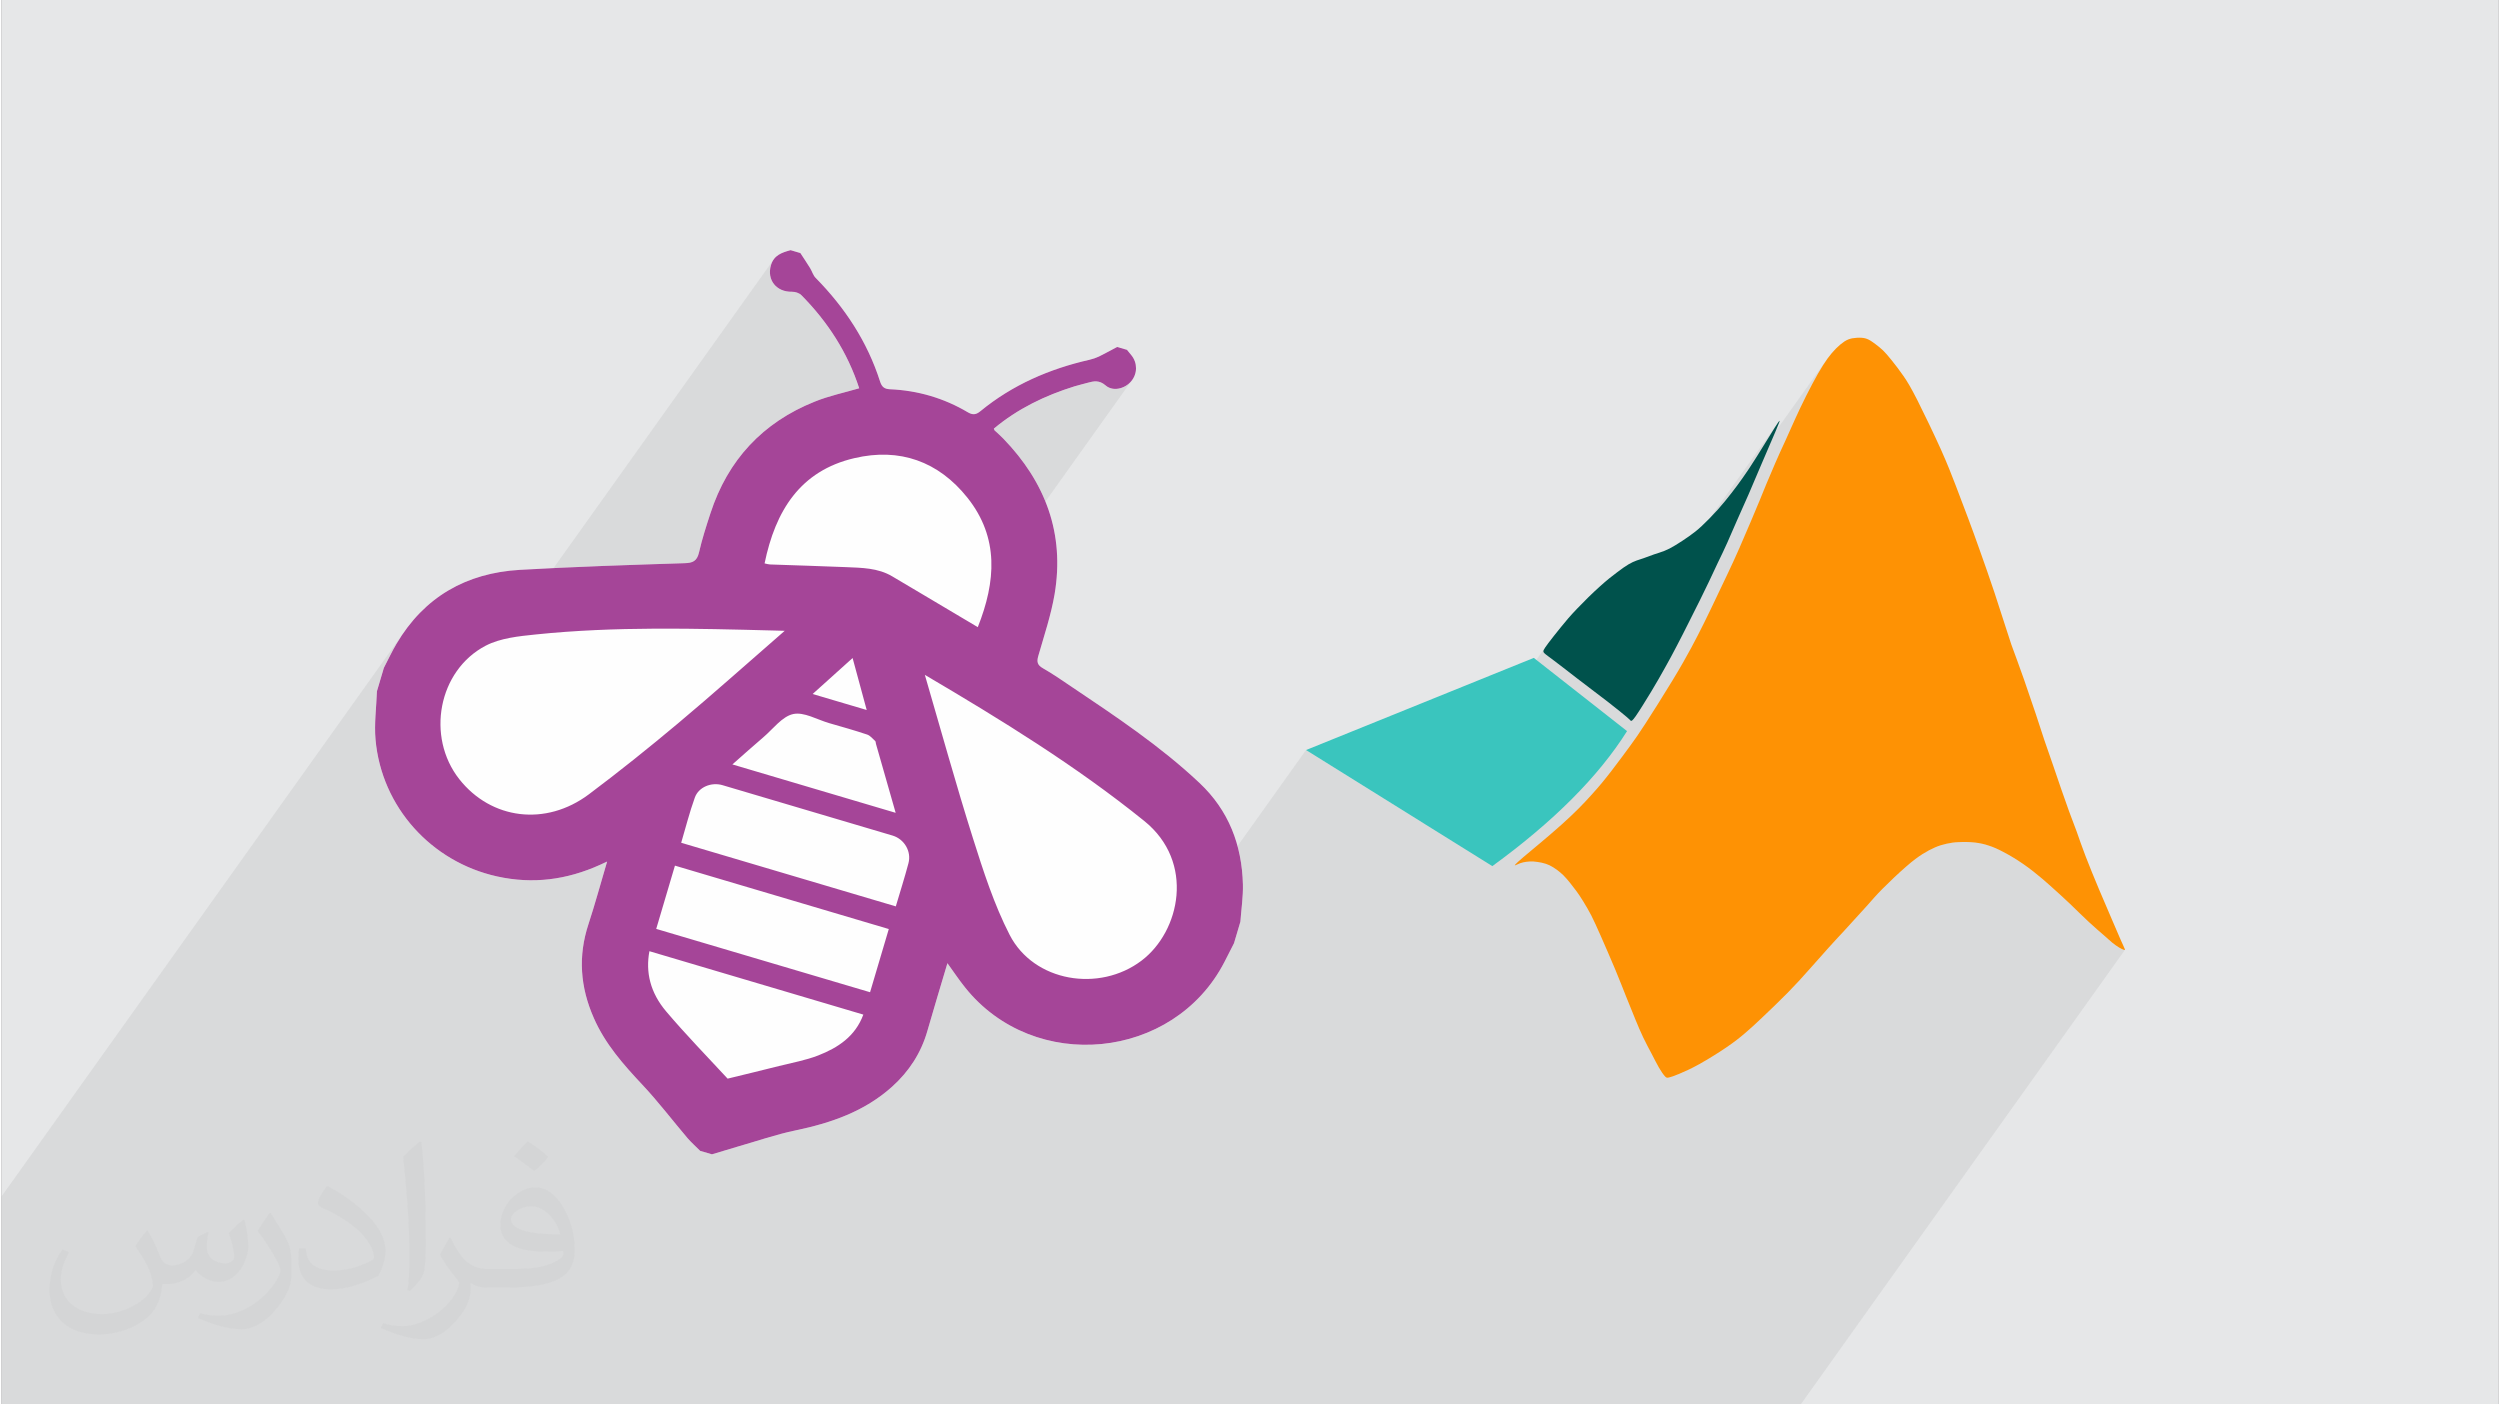 <?xml version="1.0" encoding="UTF-8"?>
<!DOCTYPE svg PUBLIC "-//W3C//DTD SVG 1.0//EN" "http://www.w3.org/TR/2001/REC-SVG-20010904/DTD/svg10.dtd">
<!-- Creator: CorelDRAW 2017 -->
<svg xmlns="http://www.w3.org/2000/svg" xml:space="preserve" width="356px" height="200px" version="1.0" shape-rendering="geometricPrecision" text-rendering="geometricPrecision" image-rendering="optimizeQuality" fill-rule="evenodd" clip-rule="evenodd"
viewBox="0 0 35600 20025"
 xmlns:xlink="http://www.w3.org/1999/xlink">
 <rect x="0" y="0" width="35600" height="20025" fill="#808080" stroke="none"/>
 <g id="Layer_x0020_1">
  <g id="_2219736880976">
   <path fill="#E6E7E8" d="M0 0l35600 0 0 20025 -35600 0 0 -20025z"/>
   <path fill="#373435" fill-opacity="0.078" d="M16106 5436l-2407 3375 24 14 97 59 99 58 -677 949 6 22 43 146 42 146 41 146 42 146 42 146 42 146 43 146 42 145 43 146 44 145 43 146 45 145 44 145 46 145 28 88 28 88 28 87 29 88 29 88 30 88 30 87 31 87 32 86 33 87 34 85 36 85 36 84 38 84 40 83 41 82 71 119 84 108 95 95 104 82 113 70 120 57 126 44 130 31 133 18 135 5 135 -9 135 -23 131 -36 128 -50 123 -64 117 -79 99 -84 91 -97 80 -107 -1059 1485 143 -5 2992 -4195 1639 1021 1789 -2509 -11 15 -8 12 -7 10 -5 9 -4 8 -4 7 -2 6 -2 6 -1 6 0 6 2 6 3 6 5 6 7 7 8 8 11 9 13 10 16 11 18 13 20 15 24 18 26 20 30 22 32 25 36 28 39 30 41 32 45 35 48 37 51 39 54 41 56 43 57 43 10 7 2699 -3783 -14 20 -18 27 -22 34 -26 42 -29 47 -32 52 -34 55 -34 56 -35 56 -34 55 -33 51 -30 48 -28 44 -27 41 -13 21 1109 -1556 -16 22 -16 24 -16 25 -17 26 -17 28 -18 29 -19 31 -19 33 -20 34 -20 37 -20 38 -22 39 -21 40 -21 42 -22 41 -21 43 -22 43 -21 43 -21 43 -20 43 -20 42 -19 42 -19 41 -19 41 -18 39 -17 39 -17 38 -17 38 -17 37 -17 38 -17 38 -17 38 -18 40 -19 39 -18 41 -19 40 -18 41 -18 40 -18 40 -17 40 -18 39 -16 38 -16 37 -15 36 -15 36 -15 35 -13 34 -14 32 -12 32 -13 31 -12 31 -12 30 -13 30 -12 30 -13 30 -13 31 -13 32 -13 33 -15 34 -15 36 -15 36 -17 39 -17 41 -18 42 -19 45 -20 46 -20 47 -21 49 -21 48 -21 49 -20 48 -21 47 -20 46 -20 44 -19 44 -20 42 -19 43 -19 41 -20 42 -20 42 -20 43 -20 43 -21 44 -21 44 -21 44 -22 46 -21 45 -23 46 -22 47 -22 47 -23 47 -22 47 -23 47 -22 46 -23 45 -22 45 -22 44 -22 43 -22 43 -22 43 -22 44 -23 44 -24 45 -25 47 -26 48 -28 50 -29 53 -32 56 -34 59 -37 64 -40 67 -44 73 -47 77 -49 81 -51 82 -52 82 -50 79 -48 76 -45 70 -40 62 -35 54 -29 45 -27 40 -24 35 -23 32 -22 32 -24 33 -1235 1732 8 2 13 6 13 5 14 6 13 7 13 7 13 7 14 8 13 8 13 9 13 9 13 9 12 9 12 9 12 10 12 9 12 10 11 10 11 11 12 11 11 11 11 12 10 12 11 12 12 12 11 14 11 13 12 14 11 15 13 15 12 16 12 15 13 16 12 17 13 16 12 17 12 16 12 17 12 17 11 18 12 18 13 19 12 20 13 21 14 22 14 23 14 24 14 25 15 26 14 27 15 27 15 27 13 28 15 29 14 30 15 33 17 36 18 39 19 44 22 49 23 54 26 58 27 62 27 63 28 65 28 64 26 63 26 60 23 56 22 54 20 50 19 48 18 46 18 44 17 44 17 42 17 43 17 42 17 41 16 42 16 40 16 39 16 38 15 36 14 35 14 34 14 32 14 32 13 30 14 31 14 30 14 31 15 30 15 31 15 30 16 30 16 30 15 29 15 29 15 28 14 27 14 26 13 26 12 25 13 23 12 23 12 22 12 21 12 20 12 19 11 18 11 16 11 16 10 13 9 12 9 10 7 8 7 6 7 4 6 3 7 1 7 1 9 -1 10 -3 11 -3 13 -3 15 -5 17 -6 19 -7 21 -8 24 -9 26 -11 28 -12 30 -13 33 -14 35 -17 38 -18 40 -20 42 -23 45 -24 48 -27 49 -29 51 -31 50 -30 50 -32 49 -31 46 -31 44 -29 41 -28 37 -27 34 -25 33 -25 30 -23 29 -24 28 -23 27 -23 27 -23 27 -24 28 -25 29 -26 30 -28 33 -30 35 -33 38 -36 41 -39 44 -41 46 -44 47 -45 47 -47 47 -46 46 -46 45 -45 42 -43 39 -41 39 -41 37 -39 36 -40 36 -40 35 -40 37 -41 37 -42 38 -42 37 -43 37 -42 37 -40 35 -40 33 -37 31 -34 28 -31 27 -30 25 -27 25 -28 27 -28 27 -30 30 -32 33 -35 36 -40 40 -43 41 -45 42 -46 42 -46 41 -46 39 -42 36 -40 31 -35 29 -33 26 -29 26 -29 26 -28 26 -29 30 -31 32 -33 37 -36 40 -40 43 -41 44 -42 45 -42 44 -41 43 -39 40 -35 38 -33 34 -28 32 -26 30 -23 27 -20 27 -18 25 -17 24 -16 24 -14 23 -14 23 -13 23 -12 22 -12 22 -11 21 -10 21 -9 21 -9 21 -8 20 -7 20 -6 19 -6 20 -6 20 -5 20 -4 20 -5 21 -4 21 -3 21 -3 23 -3 23 -2 24 -2 26 -1 27 -2 28 0 28 0 30 0 29 2 29 1 29 2 28 3 27 4 26 4 25 4 25 6 23 5 24 7 23 6 23 8 23 8 24 8 23 10 25 10 26 11 27 13 28 14 30 16 32 17 34 18 35 21 36 21 37 23 38 24 38 24 37 26 37 26 36 26 36 27 34 27 33 27 32 26 31 25 29 24 27 23 26 23 25 22 23 21 23 20 23 20 22 21 23 20 23 21 23 21 24 22 25 22 26 24 27 25 28 27 30 28 31 30 32 31 33 32 34 33 34 33 34 33 34 32 33 31 32 29 32 29 29 27 29 25 27 24 25 22 24 20 21 18 19 17 17 15 16 14 14 13 13 12 13 11 12 10 13 11 12 10 13 10 13 9 13 9 12 9 12 8 12 8 12 7 10 6 10 6 10 5 8 4 8 3 8 4 7 2 5 2 5 2 4 1 3 0 2 -1 -4622 6480 -15 0 -90 0 -149 0 -190 0 -357 0 -447 0 -342 0 -313 0 -417 0 -411 0 -269 0 -228 0 -233 0 -163 0 -123 0 -111 0 -109 0 -110 0 -50 0 -69 0 -50 0 -57 0 -69 0 -111 0 -86 0 -118 0 -216 0 -191 0 -109 0 -73 0 -173 0 -240 0 -292 0 -292 0 -359 0 -428 0 -560 0 -338 0 -259 0 -201 0 -188 0 -161 0 -150 0 -151 0 -61 0 -10 0 -52 0 -11 0 -55 0 -57 0 -12 0 -6 0 -20 0 -19 0 -9 0 -31 0 -17 0 -40 0 -28 0 -8 0 -50 0 -7 0 -23 0 -108 0 -85 0 -75 0 -19 0 -23 0 -42 0 -83 0 -81 0 -81 0 -56 0 -12 0 0 0 -5 0 -11 0 -38 0 -5 0 -273 0 -499 0 -210 0 -46 0 -5 0 -1347 0 -1020 0 -139 0 -65 0 -2143 0 -78 0 -22 0 -31 0 -467 0 -469 0 -169 0 -169 0 -98 0 -2 0 -217 0 -190 0 -41 0 -59 0 -202 0 -310 0 -33 0 -308 0 -718 0 -124 0 -146 0 -43 0 -221 0 -101 0 -106 0 -182 0 -146 0 -33 0 -284 0 -114 0 -16 0 -160 0 -62 0 -52 0 -102 0 -144 0 -67 0 -198 0 -12 0 -178 0 -39 0 -186 0 -185 0 -70 0 -325 0 -303 0 -88 0 -158 0 -124 0 -151 0 -199 0 -389 0 -27 0 -235 0 -158 0 -719 0 -44 0 -122 0 0 -65 0 -801 0 -26 0 -465 0 -648 0 -661 0 -195 0 -91 0 -15 5707 -8001 -76 122 -24 42 -24 42 -22 43 -22 43 -22 43 -22 43 -22 44 -22 43 -12 41 -13 42 -12 42 -12 42 -13 42 -12 42 -13 41 -12 42 -4 86 -5 87 -6 86 -6 86 -4 87 -1 86 1 85 5 86 24 178 37 173 45 148 1053 -1476 -72 114 -58 122 -46 128 -33 132 -19 134 -5 137 1 23 4756 -6667 -26 40 -19 49 -14 77 3 72 19 65 35 57 47 46 60 35 70 22 80 6 18 0 18 3 18 4 19 5 17 7 17 9 15 10 12 11 70 72 67 73 65 75 62 76 61 77 58 80 55 80 53 82 51 83 48 86 46 86 43 88 40 90 38 91 35 93 32 95 -4291 6015 77 -26 123 -54 14 -8 3062 -4293 -66 107 -59 113 -53 119 -47 124 -41 128 -36 134 -32 138 12 3 11 2 10 2 9 3 10 2 9 1 9 2 8 0 136 5 135 5 135 4 135 4 135 5 135 5 135 5 135 5 85 4 85 4 85 6 83 10 83 15 82 22 79 30 40 20 1488 -2086 129 -102 134 -93 139 -86 142 -77 147 -71 150 -64 153 -58 157 -52 22 -7 23 -6 23 -6 22 -6 23 -6 23 -6 23 -6 22 -6 34 -9 33 -7 33 -5 32 0 32 4 32 11 32 17 34 26 42 28 46 16 49 5 50 -5 49 -14 48 -23 43 -30 37 -37z"/>
   <g>
    <path fill="#FEFEFE" fill-rule="nonzero" d="M15906 4947c47,13 93,27 140,41 21,25 42,50 62,76 90,110 89,264 -2,372 -91,108 -260,150 -364,60 -91,-79 -169,-63 -262,-37 -60,17 -121,31 -181,49 -422,131 -812,320 -1151,603 7,16 7,22 10,25 42,39 86,77 125,118 601,621 876,1355 731,2217 -51,299 -149,590 -233,883 -24,84 -12,129 67,174 137,78 268,169 400,258 634,426 1271,849 1831,1376 419,394 605,886 620,1448 4,177 -23,354 -36,531 -30,102 -60,204 -91,307 -45,89 -90,178 -136,267 -722,1402 -2714,1598 -3699,363 -85,-106 -161,-220 -251,-345 -100,335 -195,650 -286,966 -90,315 -261,577 -503,795 -394,354 -872,518 -1381,624 -277,58 -547,152 -820,230 -123,36 -245,74 -367,110 -56,-16 -112,-33 -168,-49 -60,-61 -125,-117 -180,-181 -215,-253 -416,-518 -642,-759 -273,-291 -533,-584 -695,-955 -193,-438 -227,-879 -76,-1337 94,-287 173,-579 266,-893 -54,25 -79,36 -104,48 -471,212 -954,277 -1465,164 -937,-207 -1647,-989 -1733,-1951 -20,-227 12,-459 20,-689 33,-111 66,-223 99,-334 60,-115 114,-232 180,-343 395,-669 995,-1009 1758,-1054 781,-45 1564,-70 2347,-95 120,-3 179,-30 208,-153 43,-189 103,-374 163,-558 248,-761 745,-1296 1488,-1593 202,-82 419,-127 633,-190 -165,-509 -448,-947 -824,-1327 -30,-31 -89,-50 -134,-49 -224,5 -362,-170 -300,-380 43,-143 158,-180 280,-213 47,13 93,27 139,41 46,71 94,141 138,213 29,47 44,106 82,143 416,423 734,906 916,1474 24,75 58,108 141,112 397,17 770,126 1112,329 72,42 118,33 179,-17 457,-375 984,-603 1557,-733 45,-11 91,-26 133,-46 88,-43 173,-91 259,-136z"/>
    <g>
     <path fill="#3AC5BE" d="M21846 9380l1330 1044c-407,647 -1047,1289 -1921,1925l-2656 -1655 3247 -1314z"/>
     <path fill="#00524C" d="M23300 10210c51,-73 145,-225 222,-352 77,-128 136,-232 194,-336 58,-104 116,-209 169,-313 55,-104 107,-208 165,-323 57,-114 121,-241 171,-341 50,-100 85,-173 124,-255 39,-83 83,-176 126,-268 45,-93 90,-185 133,-282 44,-98 86,-199 138,-316 51,-116 111,-248 167,-376 56,-128 108,-252 159,-373 51,-121 101,-238 154,-359 52,-120 105,-242 123,-292 18,-49 -1,-25 -65,76 -64,102 -173,281 -257,414 -84,134 -142,221 -197,298 -54,78 -106,146 -163,220 -56,72 -119,151 -194,235 -74,82 -159,169 -227,232 -66,62 -115,99 -177,143 -63,45 -140,96 -202,133 -60,37 -106,60 -154,79 -48,19 -98,34 -147,50 -50,17 -98,36 -140,51 -42,14 -75,24 -110,37 -35,13 -71,28 -116,55 -45,26 -97,64 -162,113 -67,50 -146,111 -247,203 -103,92 -229,216 -325,317 -97,101 -163,180 -230,263 -68,83 -137,172 -179,227 -41,56 -57,79 -65,97 -8,17 -9,30 12,49 20,20 62,47 136,104 75,56 182,140 322,248 140,107 313,237 445,339 131,102 224,178 271,218 47,41 51,47 52,49 2,3 2,0 7,3 5,2 15,7 67,-67l0 0z"/>
     <path fill="#FE9204" d="M21580 12338c12,-3 42,-19 71,-30 30,-11 60,-17 91,-21 30,-4 63,-6 100,-4 36,3 79,9 117,17 39,9 73,19 109,36 35,17 71,39 105,64 33,24 64,50 94,79 29,30 58,62 89,100 31,39 65,82 98,127 32,44 62,88 97,146 36,57 76,128 115,201 37,74 72,150 133,288 60,137 146,333 211,489 64,155 109,271 154,384 45,114 91,226 130,321 39,95 72,173 111,255 39,81 83,164 122,237 38,73 70,138 102,193 32,55 63,100 85,124 21,24 31,26 60,19 28,-6 74,-22 146,-52 71,-30 168,-72 291,-141 124,-70 275,-163 387,-240 112,-77 187,-136 259,-198 73,-61 141,-125 247,-225 106,-99 247,-236 363,-353 115,-117 203,-214 301,-325 98,-110 206,-233 285,-320 79,-88 129,-141 222,-241 92,-100 227,-248 317,-348 89,-100 134,-154 226,-247 92,-93 232,-226 336,-316 105,-92 173,-140 237,-181 64,-40 124,-71 179,-95 56,-24 108,-39 161,-51 53,-12 109,-21 179,-23 70,-4 154,-2 228,6 73,9 135,23 196,44 62,20 123,46 206,90 83,43 188,105 287,174 100,69 193,145 268,208 75,64 131,115 192,170 61,55 125,113 206,190 81,77 177,174 265,255 87,81 165,147 219,194 54,47 83,75 117,103 33,27 69,52 99,70 29,18 52,27 66,32 14,5 20,5 11,-17 -8,-22 -30,-66 -58,-130 -29,-64 -63,-146 -115,-267 -51,-120 -120,-278 -190,-444 -69,-165 -140,-337 -194,-478 -54,-140 -91,-250 -126,-349 -36,-99 -71,-189 -109,-290 -37,-101 -77,-215 -113,-320 -37,-105 -69,-202 -109,-319 -40,-117 -89,-254 -130,-375 -40,-120 -72,-223 -123,-375 -51,-152 -120,-353 -167,-489 -48,-135 -73,-207 -101,-281 -27,-75 -56,-151 -81,-221 -24,-70 -45,-134 -82,-252 -37,-118 -93,-291 -159,-490 -67,-199 -145,-425 -209,-602 -63,-178 -110,-308 -165,-454 -56,-148 -118,-313 -177,-467 -60,-155 -115,-299 -213,-518 -99,-219 -240,-513 -334,-699 -95,-186 -143,-265 -199,-346 -56,-81 -120,-164 -170,-226 -50,-62 -85,-103 -122,-139 -37,-35 -74,-64 -109,-90 -35,-25 -65,-48 -96,-63 -31,-15 -62,-24 -102,-26 -41,-3 -92,1 -133,8 -42,9 -74,22 -111,46 -36,24 -77,58 -118,99 -40,40 -79,86 -121,143 -42,58 -86,128 -138,218 -51,90 -110,200 -167,314 -58,114 -112,231 -161,338 -49,107 -90,201 -137,305 -48,104 -100,216 -145,321 -46,105 -87,201 -122,287 -34,86 -65,162 -100,245 -34,84 -74,177 -123,293 -50,116 -109,255 -163,379 -54,124 -104,232 -157,344 -53,113 -109,232 -169,355 -59,124 -120,253 -179,371 -59,119 -114,226 -182,353 -68,125 -148,270 -270,470 -121,200 -282,455 -382,609 -99,154 -138,207 -209,306 -72,99 -178,243 -274,368 -96,125 -181,229 -290,348 -108,121 -240,257 -426,423 -185,166 -424,362 -546,465 -121,104 -126,116 -114,114l0 0z"/>
    </g>
    <path fill="#A54598" fill-rule="nonzero" d="M15906 4947c47,13 93,27 140,41 21,25 42,50 62,76 90,110 89,264 -2,372 -91,108 -260,150 -364,60 -91,-79 -169,-63 -262,-37 -60,17 -121,31 -181,49 -422,131 -812,320 -1151,603 7,16 7,22 10,25 42,39 86,77 125,118 601,621 876,1355 731,2217 -51,299 -149,590 -233,883 -24,84 -12,129 67,174 137,78 268,169 400,258 634,426 1271,849 1831,1376 419,394 605,886 620,1448 4,177 -23,354 -36,531 -30,102 -60,204 -91,307 -45,89 -90,178 -136,267 -722,1402 -2714,1598 -3699,363 -85,-106 -161,-220 -251,-345 -100,335 -195,650 -286,966 -90,315 -261,577 -503,795 -394,354 -872,518 -1381,624 -277,58 -547,152 -820,230 -123,36 -245,74 -367,110 -56,-16 -112,-33 -168,-49 -60,-61 -125,-117 -180,-181 -215,-253 -416,-518 -642,-759 -273,-291 -533,-584 -695,-955 -193,-438 -227,-879 -76,-1337 94,-287 173,-579 266,-893 -54,25 -79,36 -104,48 -471,212 -954,277 -1465,164 -937,-207 -1647,-989 -1733,-1951 -20,-227 12,-459 20,-689 33,-111 66,-223 99,-334 60,-115 114,-232 180,-343 395,-669 995,-1009 1758,-1054 781,-45 1564,-70 2347,-95 120,-3 179,-30 208,-153 43,-189 103,-374 163,-558 248,-761 745,-1296 1488,-1593 202,-82 419,-127 633,-190 -165,-509 -448,-947 -824,-1327 -30,-31 -89,-50 -134,-49 -224,5 -362,-170 -300,-380 43,-143 158,-180 280,-213 47,13 93,27 139,41 46,71 94,141 138,213 29,47 44,106 82,143 416,423 734,906 916,1474 24,75 58,108 141,112 397,17 770,126 1112,329 72,42 118,33 179,-17 457,-375 984,-603 1557,-733 45,-11 91,-26 133,-46 88,-43 173,-91 259,-136zm-4740 4047l0 0c-80,-2 -113,-3 -146,-4 -1135,-29 -2271,-61 -3403,56 -242,25 -504,51 -714,160 -678,354 -852,1299 -377,1903 455,577 1234,676 1848,216 432,-324 855,-663 1269,-1010 506,-424 998,-865 1523,-1321zm1998 628l0 0c227,777 442,1558 686,2330 148,468 300,942 523,1377 345,671 1278,824 1880,368 551,-416 766,-1406 39,-1992 -975,-787 -2038,-1441 -3128,-2083zm-2285 -1589l0 0c32,7 55,14 78,15 361,13 721,23 1081,38 226,10 456,10 660,131 149,88 298,176 447,265 255,152 511,304 774,460 258,-650 306,-1276 -148,-1846 -413,-518 -966,-715 -1611,-564 -776,181 -1127,753 -1281,1501zm1771 5213l0 0c-1024,-303 -2037,-604 -3049,-904 -91,307 -179,602 -267,902 1020,302 2033,602 3049,903 91,-305 177,-596 267,-901zm100 -323l0 0c64,-216 127,-414 180,-614 46,-170 -59,-346 -227,-396 -807,-239 -1615,-479 -2423,-718 -158,-47 -342,25 -396,178 -75,208 -129,423 -194,643 1024,303 2033,603 3060,907zm-3513 639l0 0c-56,297 10,589 239,859 282,333 588,646 876,958 248,-60 491,-119 733,-180 187,-47 379,-81 557,-150 282,-110 530,-271 645,-583 -1019,-302 -2030,-601 -3050,-904zm3511 -1973l0 0c-99,-345 -190,-664 -281,-983 -4,-14 -2,-33 -11,-41 -36,-33 -71,-77 -115,-92 -179,-60 -361,-111 -542,-163 -172,-50 -359,-163 -513,-129 -158,35 -286,213 -425,331 -145,123 -286,251 -441,387 783,232 1543,458 2328,690zm-1184 -1694l0 0c264,78 508,150 771,228 -69,-252 -132,-486 -201,-741 -201,180 -381,342 -570,513z"/>
   </g>
   <path fill="#373435" fill-opacity="0.031" d="M2082 17547c68,103 112,202 155,312 32,64 49,183 199,183 44,0 107,-14 163,-45 63,-33 111,-83 136,-159l60 -202 146 -72 10 10c-20,76 -25,149 -25,206 0,169 146,233 262,233 68,0 129,-33 129,-95 0,-80 -34,-216 -78,-338 68,-68 136,-136 214,-191l12 6c34,144 53,286 53,381 0,93 -41,196 -75,264 -70,132 -194,237 -344,237 -114,0 -241,-57 -328,-163l-5 0c-82,102 -209,194 -412,194l-63 0c-10,134 -39,229 -83,314 -121,237 -480,404 -818,404 -470,0 -706,-272 -706,-633 0,-223 73,-431 185,-578l92 38c-70,134 -117,261 -117,385 0,338 275,499 592,499 294,0 658,-187 724,-404 -25,-237 -114,-349 -250,-565 41,-72 94,-144 160,-221l12 0zm5421 -1274c99,62 196,136 291,220 -53,75 -119,143 -201,203 -95,-77 -190,-143 -287,-213 66,-74 131,-146 197,-210zm51 926c-160,0 -291,105 -291,183 0,167 320,219 703,217 -48,-196 -216,-400 -412,-400zm-359 895c208,0 390,-6 529,-41 155,-40 286,-118 286,-172 0,-14 0,-31 -5,-45 -87,8 -187,8 -274,8 -282,0 -498,-64 -583,-222 -21,-44 -36,-93 -36,-149 0,-153 66,-303 182,-406 97,-85 204,-138 313,-138 197,0 354,158 464,408 60,136 101,293 101,491 0,132 -36,243 -118,326 -153,148 -435,204 -867,204l-196 0 0 0 -51 0c-107,0 -184,-19 -245,-66l-10 0c3,25 5,49 5,72 0,97 -32,221 -97,320 -192,286 -400,410 -580,410 -182,0 -405,-70 -606,-161l36 -70c65,27 155,45 279,45 325,0 752,-313 805,-618 -12,-25 -34,-58 -65,-93 -95,-113 -155,-208 -211,-307 48,-95 92,-171 133,-240l17 -2c139,283 265,446 546,446l44 0 0 0 204 0zm-1408 299c24,-130 26,-276 26,-413l0 -202c0,-377 -48,-926 -87,-1283 68,-74 163,-160 238,-218l22 6c51,450 63,971 63,1452 0,126 -5,249 -17,340 -7,114 -73,200 -214,332l-31 -14zm-1449 -596c7,177 94,317 398,317 189,0 349,-49 526,-134 32,-14 49,-33 49,-49 0,-111 -85,-258 -228,-392 -139,-126 -323,-237 -495,-311 -59,-25 -78,-52 -78,-77 0,-51 68,-158 124,-235l19 -2c197,103 417,256 580,427 148,157 240,316 240,489 0,128 -39,249 -102,361 -216,109 -446,192 -674,192 -277,0 -466,-130 -466,-436 0,-33 0,-84 12,-150l95 0zm-501 -503l172 278c63,103 122,215 122,392l0 227c0,183 -117,379 -306,573 -148,132 -279,188 -400,188 -180,0 -386,-56 -624,-159l27 -70c75,20 162,37 269,37 342,-2 692,-252 852,-557 19,-35 26,-68 26,-91 0,-35 -19,-74 -34,-109 -87,-165 -184,-315 -291,-454 56,-88 112,-173 173,-257l14 2z"/>
  </g>
 </g>
</svg>
